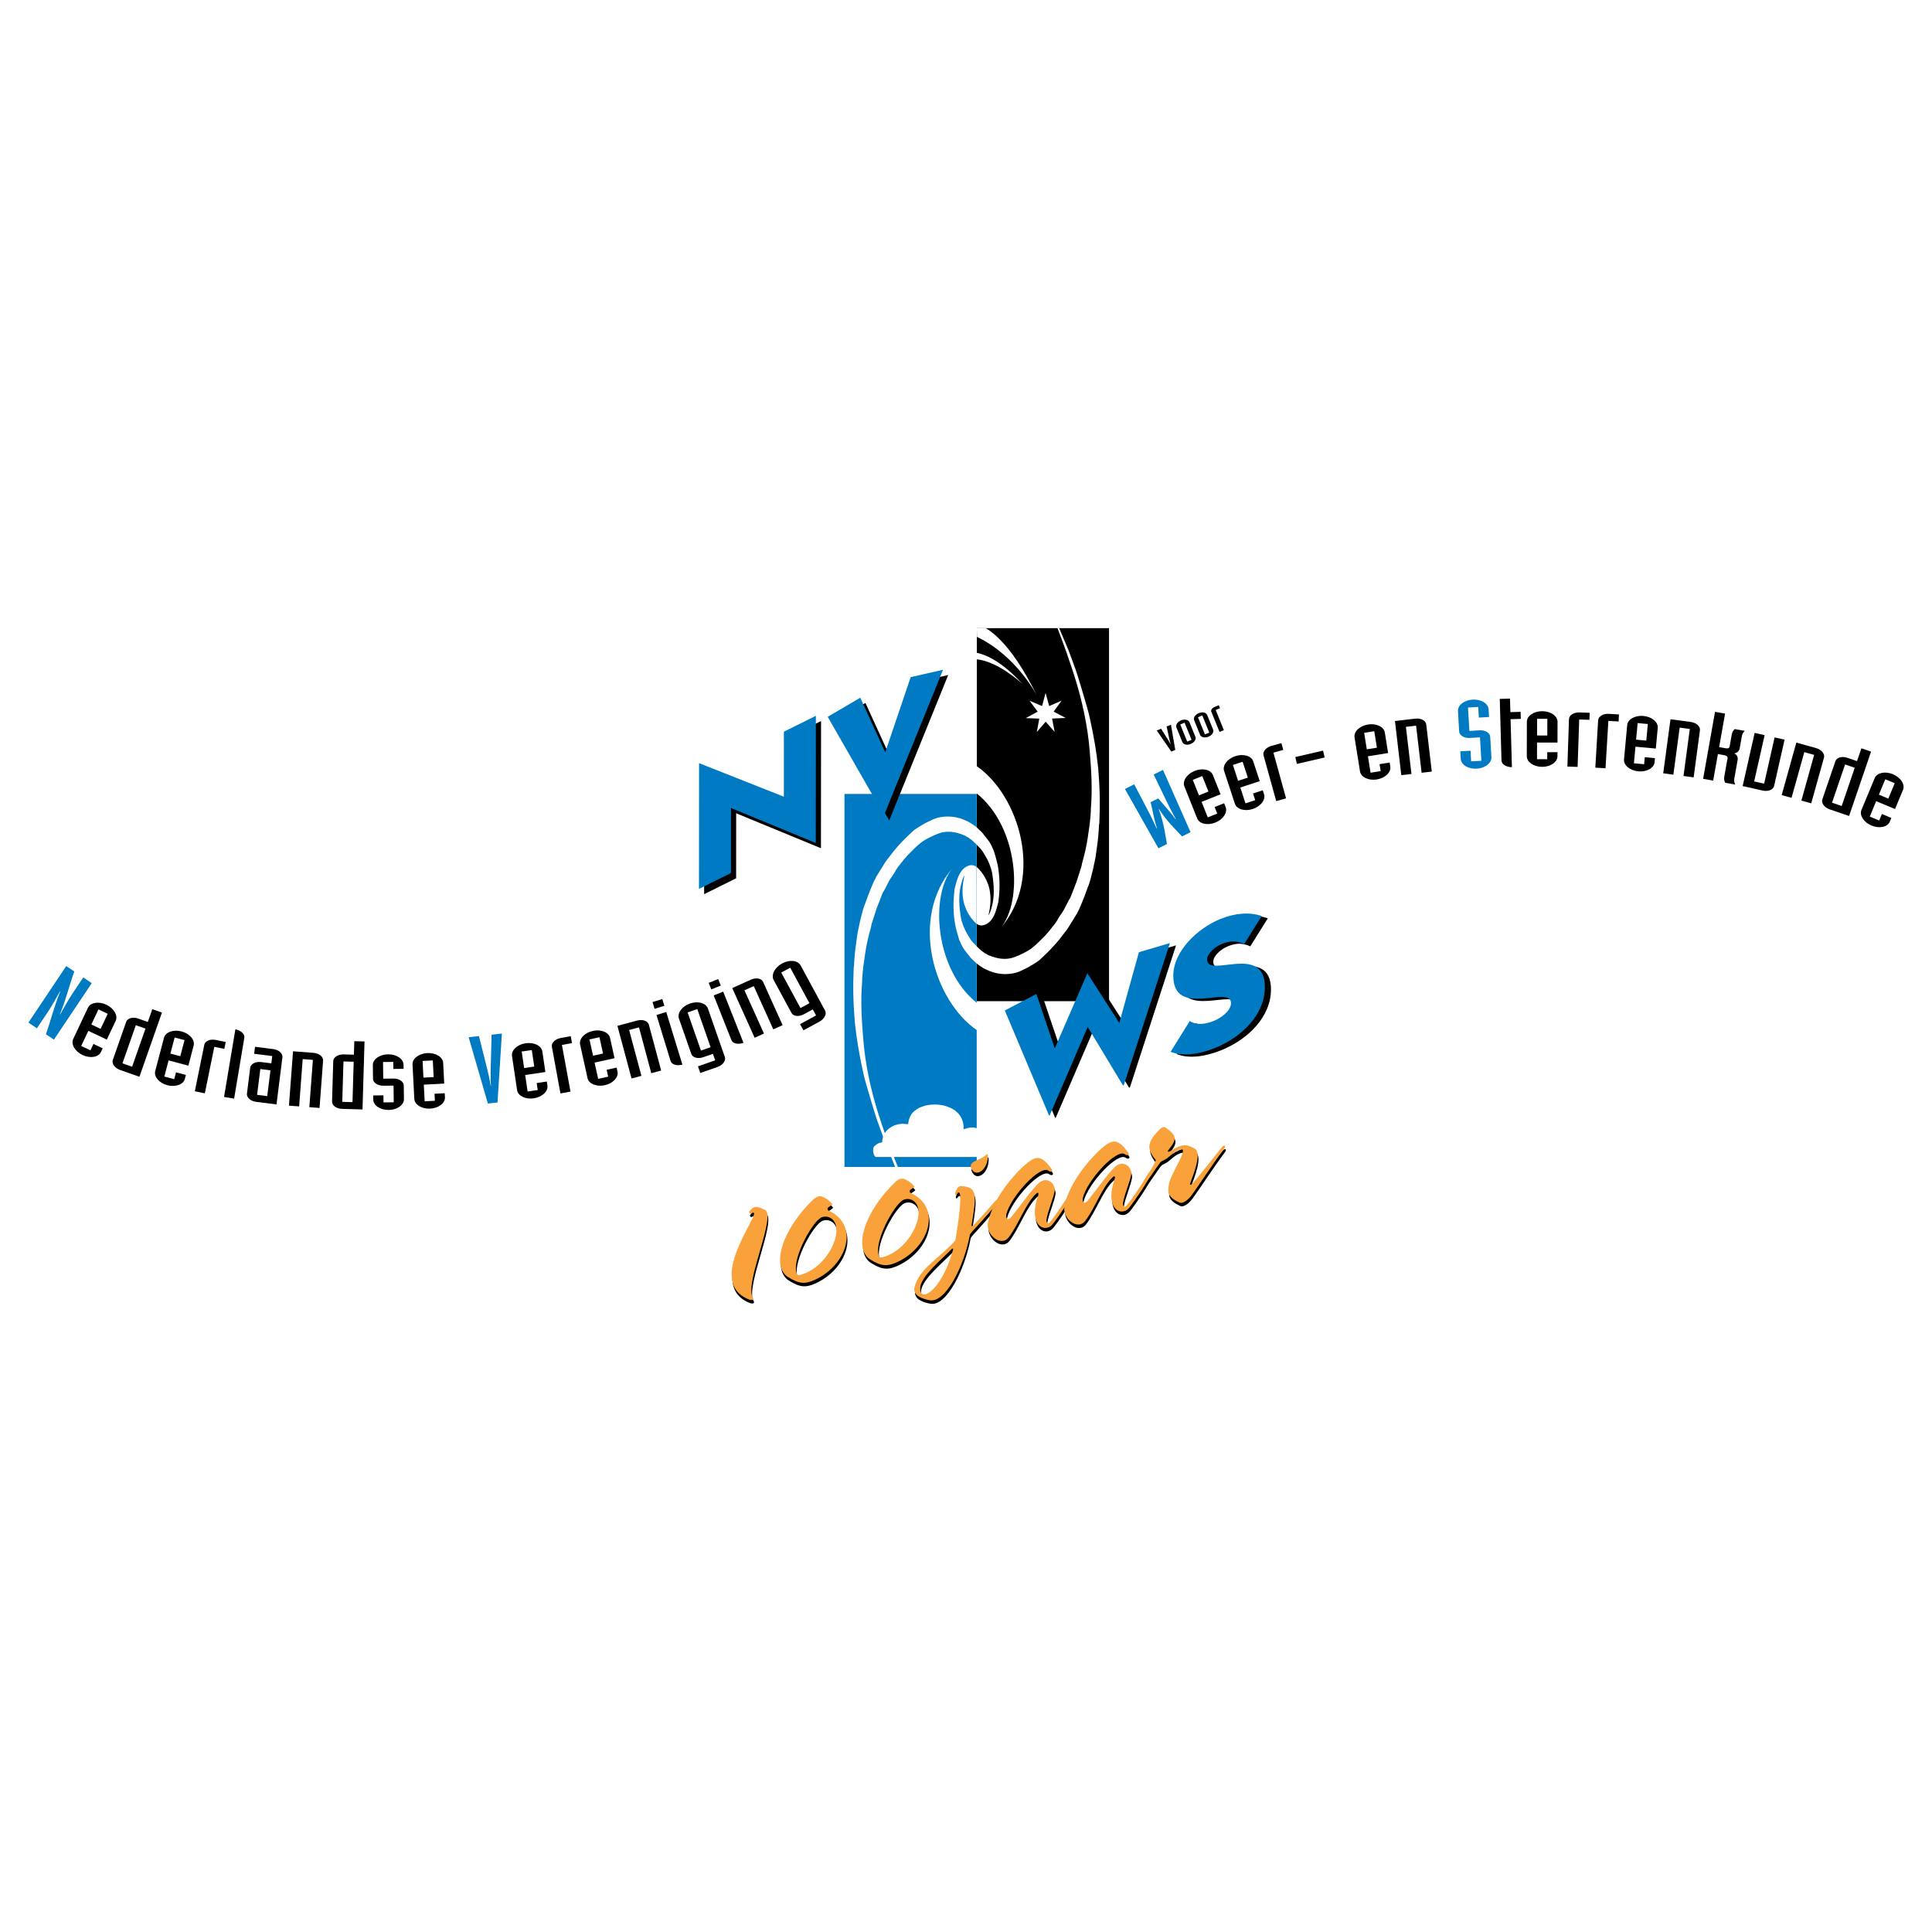 <?xml version="1.0" encoding="utf-8"?>
<!-- Generator: Adobe Illustrator 13.0.0, SVG Export Plug-In . SVG Version: 6.00 Build 14948)  -->
<!DOCTYPE svg PUBLIC "-//W3C//DTD SVG 1.0//EN" "http://www.w3.org/TR/2001/REC-SVG-20010904/DTD/svg10.dtd">
<svg version="1.0" id="Layer_1" xmlns="http://www.w3.org/2000/svg" xmlns:xlink="http://www.w3.org/1999/xlink" x="0px" y="0px"
	 width="192.756px" height="192.756px" viewBox="0 0 192.756 192.756" enable-background="new 0 0 192.756 192.756"
	 xml:space="preserve">
<g>
	<polygon fill-rule="evenodd" clip-rule="evenodd" fill="#FFFFFF" points="0,0 192.756,0 192.756,192.756 0,192.756 0,0 	"/>
	<path fill-rule="evenodd" clip-rule="evenodd" fill="#007AC2" d="M6.611,96.385l0.802,0.537c-0.496,1.385-0.843,2.844-1.432,4.27
		l0.023,0.016c0.271-0.506,0.875-1.555,1.208-2.053l1.095-1.635l0.848,0.568l-3.776,5.639l-0.802-0.537
		c0.495-1.383,0.843-2.844,1.432-4.268l-0.023-0.016c-0.271,0.504-0.875,1.553-1.208,2.051l-1.095,1.635l-0.848-0.566L6.611,96.385
		L6.611,96.385z"/>
	<path fill-rule="evenodd" clip-rule="evenodd" d="M8.775,100.541c0.248-0.525,1.074-0.66,1.834-0.301s1.18,1.084,0.933,1.607
		l-0.885,1.873l-1.844-0.871l-0.711,1.504l0.923,0.436l0.3-0.635l0.922,0.436l-0.174,0.369c-0.248,0.523-1.074,0.66-1.834,0.301
		s-1.181-1.084-0.933-1.607L8.775,100.541L8.775,100.541z M9.113,102.215l0.922,0.436l0.71-1.504l-0.922-0.436L9.113,102.215
		L9.113,102.215z"/>
	<path fill-rule="evenodd" clip-rule="evenodd" d="M13.91,107.428l-1.925-0.676c-0.533-0.188-0.858-0.633-0.729-1.002l1.334-3.803
		c0.129-0.367,0.662-0.512,1.196-0.326l0.962,0.34l0.447-1.275l0.963,0.338L13.91,107.428L13.91,107.428z M12.217,106.088
		l0.963,0.34l1.334-3.805l-0.963-0.338L12.217,106.088L12.217,106.088z"/>
	<path fill-rule="evenodd" clip-rule="evenodd" d="M16.363,103.535c0.147-0.561,0.935-0.844,1.748-0.631
		c0.813,0.215,1.358,0.85,1.21,1.41l-0.528,2.004l-1.973-0.52l-0.424,1.609l0.986,0.26l0.18-0.682l0.986,0.26l-0.104,0.396
		c-0.147,0.561-0.935,0.844-1.748,0.631c-0.813-0.215-1.358-0.85-1.211-1.41L16.363,103.535L16.363,103.535z M17,105.119l0.986,0.26
		l0.424-1.609l-0.986-0.26L17,105.119L17,105.119z"/>
	<path fill-rule="evenodd" clip-rule="evenodd" d="M20.383,104.238c0.078-0.381,0.586-0.598,1.14-0.484l1,0.203l-0.141,0.689
		l-1-0.203l-0.945,4.639l-1-0.205L20.383,104.238L20.383,104.238z"/>
	<path fill-rule="evenodd" clip-rule="evenodd" d="M23.484,102.693c0.27,0.055,0.502,0.172,0.672,0.324
		c0.17,0.154,0.249,0.35,0.217,0.539l-1.014,6.055l-1.006-0.168L23.484,102.693L23.484,102.693z"/>
	<path fill-rule="evenodd" clip-rule="evenodd" d="M27.587,110.188l-2.024-0.254c-0.561-0.07-0.973-0.439-0.925-0.826l0.323-2.574
		c0.048-0.387,0.539-0.643,1.1-0.572l1.012,0.127l0.091-0.727l-1.806-0.227l0.087-0.697l1.806,0.227
		c0.561,0.07,0.973,0.438,0.925,0.824L27.587,110.188L27.587,110.188z M25.65,109.234l1.012,0.127l0.322-2.574l-1.012-0.127
		L25.65,109.234L25.65,109.234z"/>
	<path fill-rule="evenodd" clip-rule="evenodd" d="M29.236,104.887l2.034,0.154c0.564,0.043,0.994,0.389,0.965,0.777l-0.354,4.723
		l-1.018-0.078l0.354-4.721l-1.017-0.076l-0.354,4.721l-1.017-0.076L29.236,104.887L29.236,104.887z"/>
	<path fill-rule="evenodd" clip-rule="evenodd" d="M36.167,110.693l-2.04-0.061c-0.565-0.016-1.011-0.344-0.999-0.732l0.12-4.029
		c0.011-0.389,0.476-0.689,1.041-0.674l1.02,0.031l0.04-1.35l1.02,0.029L36.167,110.693L36.167,110.693z M34.148,109.93l1.02,0.031
		l0.12-4.029l-1.02-0.031L34.148,109.93L34.148,109.93z"/>
	<path fill-rule="evenodd" clip-rule="evenodd" d="M39.236,105.945l-1.02,0.012l0.019,1.664l1.021-0.012
		c0.565-0.008,1.023,0.301,1.028,0.691l0.016,1.367c0.007,0.58-0.677,1.064-1.518,1.074s-1.536-0.457-1.542-1.037l-0.005-0.408
		l1.02-0.014l0.008,0.705l1.02-0.012l-0.02-1.664l-1.02,0.012c-0.565,0.006-1.023-0.303-1.028-0.691l-0.016-1.369
		c-0.007-0.58,0.677-1.064,1.518-1.074s1.536,0.457,1.542,1.037l0.005,0.41l-1.021,0.012L39.236,105.945L39.236,105.945z"/>
	<path fill-rule="evenodd" clip-rule="evenodd" d="M41.158,106.197c-0.03-0.578,0.634-1.088,1.474-1.131
		c0.839-0.043,1.552,0.396,1.583,0.975l0.107,2.07l-2.038,0.104l0.086,1.662l1.019-0.053l-0.036-0.701l1.019-0.053l0.021,0.408
		c0.03,0.578-0.634,1.088-1.474,1.131c-0.839,0.045-1.553-0.395-1.583-0.975L41.158,106.197L41.158,106.197z M42.248,107.514
		l1.019-0.053l-0.086-1.662l-1.019,0.053L42.248,107.514L42.248,107.514z"/>
	<path fill-rule="evenodd" clip-rule="evenodd" fill="#007AC2" d="M46.758,103.482l1.028-0.111l0.816,3.268
		c0.102,0.42,0.215,0.828,0.351,1.684l0.027-0.004c-0.053-0.865-0.03-1.287-0.022-1.719l0.088-3.367l1.028-0.113l-0.438,6.877
		l-0.959,0.105L46.758,103.482L46.758,103.482z"/>
	<path fill-rule="evenodd" clip-rule="evenodd" d="M51.083,105.354c-0.084-0.572,0.527-1.145,1.359-1.268s1.583,0.244,1.668,0.818
		l0.304,2.051l-2.018,0.299l0.244,1.646l1.009-0.15l-0.103-0.695l1.009-0.15l0.06,0.404c0.085,0.574-0.527,1.145-1.359,1.27
		c-0.832,0.123-1.583-0.246-1.668-0.82L51.083,105.354L51.083,105.354z M52.293,106.559l1.009-0.15l-0.244-1.645l-1.009,0.148
		L52.293,106.559L52.293,106.559z"/>
	<path fill-rule="evenodd" clip-rule="evenodd" d="M55.061,104.438c-0.07-0.383,0.32-0.773,0.876-0.875l1.003-0.186l0.127,0.693
		l-1.004,0.184l0.856,4.656l-1.003,0.184L55.061,104.438L55.061,104.438z"/>
	<path fill-rule="evenodd" clip-rule="evenodd" d="M57.878,104.213c-0.125-0.566,0.445-1.178,1.266-1.359
		c0.821-0.182,1.597,0.135,1.722,0.699l0.447,2.023l-1.992,0.439l0.359,1.625l0.996-0.221l-0.152-0.686l0.996-0.221l0.088,0.4
		c0.125,0.564-0.446,1.178-1.267,1.359c-0.821,0.182-1.597-0.135-1.722-0.701L57.878,104.213L57.878,104.213z M59.17,105.33
		l0.996-0.221l-0.359-1.623l-0.996,0.219L59.17,105.33L59.17,105.33z"/>
	<path fill-rule="evenodd" clip-rule="evenodd" d="M61.6,102.348l1.971-0.529c0.546-0.146,1.066,0.039,1.167,0.416l1.226,4.572
		l-0.985,0.264l-1.226-4.572l-0.985,0.264l1.226,4.574l-0.985,0.264L61.6,102.348L61.6,102.348z"/>
	<path fill-rule="evenodd" clip-rule="evenodd" d="M68.083,106.221c-0.267,0.07-0.526,0.07-0.747,0.01
		c-0.221-0.062-0.379-0.201-0.435-0.385l-1.404-4.58l0.975-0.299L68.083,106.221L68.083,106.221z M66.283,100.348l-0.975,0.301
		l-0.206-0.674l0.975-0.299L66.283,100.348L66.283,100.348z"/>
	<path fill-rule="evenodd" clip-rule="evenodd" d="M69.636,106.389l1.718-0.602l-0.226-0.645l-0.963,0.336
		c-0.534,0.186-1.066,0.039-1.195-0.328l-1.232-3.527c-0.191-0.547,0.303-1.223,1.096-1.5c0.794-0.277,1.601-0.055,1.792,0.492
		l1.69,4.836c0.128,0.369-0.198,0.814-0.731,1.002l-1.718,0.598L69.636,106.389L69.636,106.389z M69.933,104.814l0.963-0.336
		l-1.329-3.805l-0.963,0.336L69.933,104.814L69.933,104.814z"/>
	<path fill-rule="evenodd" clip-rule="evenodd" d="M74.179,104.043c-0.26,0.094-0.518,0.115-0.743,0.07
		c-0.225-0.043-0.394-0.17-0.464-0.348l-1.767-4.453l0.948-0.377L74.179,104.043L74.179,104.043z M71.914,98.334l-0.948,0.377
		l-0.259-0.654l0.948-0.375L71.914,98.334L71.914,98.334z"/>
	<path fill-rule="evenodd" clip-rule="evenodd" d="M73.055,98.58l1.86-0.838c0.515-0.232,1.059-0.135,1.219,0.221l1.947,4.316
		l-0.93,0.42l-1.948-4.316l-0.93,0.42l1.948,4.314l-0.93,0.42L73.055,98.58L73.055,98.58z"/>
	<path fill-rule="evenodd" clip-rule="evenodd" d="M79.821,102.178l1.6-0.867l-0.326-0.602l-0.897,0.486
		c-0.497,0.268-1.046,0.209-1.232-0.135l-1.778-3.285c-0.276-0.51,0.104-1.255,0.843-1.655c0.739-0.4,1.572-0.31,1.848,0.2
		l2.439,4.506c0.186,0.342-0.065,0.834-0.562,1.104l-1.6,0.865L79.821,102.178L79.821,102.178z M79.863,100.576l0.897-0.486
		l-1.918-3.543l-0.897,0.485L79.863,100.576L79.863,100.576z"/>
	<path fill-rule="evenodd" clip-rule="evenodd" fill="#007AC2" d="M112.236,78.717l0.924-0.464c0.56,1.081,1.146,2.159,1.693,3.246
		c0.196,0.391,0.368,0.794,0.564,1.185l0.024-0.012c-0.344-1.083-0.446-1.872-0.645-2.634l0.764-0.384
		c0.493,0.614,1.064,1.168,1.729,2.09l0.024-0.012c-0.196-0.391-0.417-0.769-0.613-1.16c-0.547-1.087-1.061-2.202-1.595-3.296
		l0.924-0.464l2.753,6.214l-0.851,0.427c-0.715-0.779-1.513-1.506-2.301-2.738l-0.025,0.012c0.519,1.368,0.626,2.442,0.824,3.481
		l-0.851,0.427L112.236,78.717L112.236,78.717z"/>
	<path fill-rule="evenodd" clip-rule="evenodd" d="M118.166,78.459c-0.216-0.539,0.248-1.236,1.029-1.548
		c0.78-0.312,1.597-0.127,1.812,0.412l0.769,1.925l-1.894,0.757l0.617,1.545l0.947-0.379l-0.261-0.653l0.946-0.378l0.152,0.379
		c0.215,0.539-0.249,1.236-1.029,1.548c-0.781,0.312-1.598,0.126-1.812-0.412L118.166,78.459L118.166,78.459z M119.621,79.352
		l0.946-0.379l-0.617-1.545l-0.947,0.378L119.621,79.352L119.621,79.352z"/>
	<path fill-rule="evenodd" clip-rule="evenodd" d="M122.13,76.918c-0.181-0.551,0.326-1.217,1.125-1.479s1.602-0.025,1.782,0.526
		l0.646,1.969l-1.938,0.636l0.519,1.581l0.97-0.318l-0.22-0.668l0.97-0.318l0.127,0.388c0.181,0.551-0.326,1.218-1.125,1.479
		c-0.799,0.262-1.602,0.025-1.782-0.526L122.13,76.918L122.13,76.918z M123.525,77.901l0.97-0.318l-0.519-1.581l-0.97,0.317
		L123.525,77.901L123.525,77.901z"/>
	<path fill-rule="evenodd" clip-rule="evenodd" d="M126.065,75.364c-0.104-0.376,0.251-0.8,0.796-0.95l0.983-0.272l0.187,0.678
		l-0.982,0.272l1.262,4.562l-0.983,0.272L126.065,75.364L126.065,75.364z"/>
	<polygon fill-rule="evenodd" clip-rule="evenodd" points="129.234,75.528 132.001,74.889 132.16,75.574 129.393,76.214 
		129.234,75.528 	"/>
	<path fill-rule="evenodd" clip-rule="evenodd" d="M135.143,73.568c-0.092-0.573,0.514-1.151,1.344-1.284
		c0.83-0.133,1.586,0.227,1.678,0.8l0.328,2.046l-2.014,0.323l0.263,1.643l1.008-0.161l-0.111-0.695l1.007-0.161l0.064,0.403
		c0.092,0.573-0.513,1.151-1.344,1.284c-0.83,0.133-1.586-0.228-1.678-0.8L135.143,73.568L135.143,73.568z M136.366,74.759
		l1.008-0.161l-0.264-1.643l-1.007,0.162L136.366,74.759L136.366,74.759z"/>
	<path fill-rule="evenodd" clip-rule="evenodd" d="M139.175,71.937l2.026-0.239c0.561-0.066,1.05,0.192,1.095,0.58l0.553,4.703
		l-1.014,0.119l-0.552-4.702l-1.014,0.119l0.553,4.702l-1.014,0.12L139.175,71.937L139.175,71.937z"/>
	<path fill-rule="evenodd" clip-rule="evenodd" fill="#007AC2" d="M145.696,74.957l1.019-0.059l0.062,1.062l1.019-0.059
		l-0.136-2.335l-1.019,0.06c-0.564,0.033-1.037-0.254-1.06-0.643l-0.119-2.04c-0.034-0.58,0.626-1.094,1.466-1.143
		c0.84-0.048,1.556,0.386,1.59,0.965l0.044,0.769l-1.018,0.059l-0.062-1.062l-1.019,0.059l0.137,2.334l1.018-0.06
		c0.564-0.033,1.037,0.254,1.06,0.643l0.12,2.041c0.033,0.579-0.627,1.093-1.467,1.142c-0.839,0.049-1.556-0.385-1.589-0.964
		L145.696,74.957L145.696,74.957z"/>
	<path fill-rule="evenodd" clip-rule="evenodd" d="M151.73,71.724l-1.02,0.029l0.134,4.789c-0.276-0.002-0.526-0.071-0.723-0.189
		s-0.312-0.295-0.317-0.486l-0.171-6.138l1.021-0.028l0.037,1.349l1.02-0.028L151.73,71.724L151.73,71.724z"/>
	<path fill-rule="evenodd" clip-rule="evenodd" d="M152.336,72.007c0.002-0.58,0.691-1.054,1.532-1.052s1.529,0.479,1.528,1.059
		l-0.005,2.072l-2.04-0.004l-0.004,1.664l1.021,0.002l0.001-0.704l1.021,0.002l-0.001,0.409c-0.001,0.58-0.691,1.054-1.532,1.052
		s-1.529-0.479-1.528-1.059L152.336,72.007L152.336,72.007z M153.354,73.378l1.02,0.002l0.004-1.664l-1.02-0.002L153.354,73.378
		L153.354,73.378z"/>
	<path fill-rule="evenodd" clip-rule="evenodd" d="M156.537,71.749c0.013-0.39,0.478-0.688,1.043-0.669l1.02,0.034l-0.023,0.703
		l-1.02-0.034l-0.16,4.732l-1.019-0.034L156.537,71.749L156.537,71.749z"/>
	<path fill-rule="evenodd" clip-rule="evenodd" d="M159.447,71.862c0.023-0.389,0.496-0.675,1.061-0.641l1.018,0.061l-0.041,0.702
		l-1.019-0.061l-0.282,4.726l-1.019-0.061L159.447,71.862L159.447,71.862z"/>
	<path fill-rule="evenodd" clip-rule="evenodd" d="M162.346,72.339c0.054-0.577,0.784-0.986,1.621-0.909
		c0.837,0.078,1.479,0.615,1.426,1.192l-0.191,2.063l-2.031-0.188l-0.154,1.656l1.017,0.094l0.064-0.7l1.016,0.094l-0.038,0.407
		c-0.053,0.577-0.783,0.987-1.62,0.909c-0.838-0.078-1.479-0.615-1.427-1.192L162.346,72.339L162.346,72.339z M163.234,73.796
		l1.017,0.095l0.153-1.656l-1.016-0.094L163.234,73.796L163.234,73.796z"/>
	<path fill-rule="evenodd" clip-rule="evenodd" d="M166.664,71.761l2.022,0.271c0.56,0.075,0.97,0.446,0.917,0.833l-0.628,4.692
		l-1.012-0.135l0.629-4.692l-1.011-0.135l-0.629,4.692l-1.012-0.136L166.664,71.761L166.664,71.761z"/>
	<path fill-rule="evenodd" clip-rule="evenodd" d="M171.108,71.019l1.004,0.178l-0.594,3.342l0.625,0.111
		c0.203,0.037,0.387,0.03,0.421-0.166l0.217-1.217c0.05-0.281,0.185-0.412,0.289-0.528l1.005,0.179
		c-0.104,0.116-0.238,0.238-0.29,0.528l-0.216,1.217c-0.057,0.318-0.308,0.467-0.538,0.503c0.206,0.104,0.39,0.33,0.333,0.648
		l-0.331,1.863c-0.052,0.29,0.032,0.45,0.091,0.596l-1.005-0.179c-0.058-0.146-0.14-0.315-0.09-0.596l0.331-1.863
		c0.019-0.103-0.043-0.23-0.341-0.292l-0.624-0.111l-0.471,2.649l-1.004-0.178L171.108,71.019L171.108,71.019z"/>
	<path fill-rule="evenodd" clip-rule="evenodd" d="M175.062,73.121l0.995,0.224l-1.043,4.618l0.995,0.225l1.043-4.618l0.995,0.225
		l-1.043,4.617c-0.086,0.38-0.599,0.586-1.15,0.462l-1.99-0.449L175.062,73.121L175.062,73.121z"/>
	<path fill-rule="evenodd" clip-rule="evenodd" d="M179.221,74.088l1.966,0.549c0.544,0.152,0.897,0.577,0.793,0.952l-1.274,4.56
		l-0.982-0.275l1.274-4.56l-0.982-0.274l-1.274,4.56l-0.983-0.274L179.221,74.088L179.221,74.088z"/>
	<path fill-rule="evenodd" clip-rule="evenodd" d="M184.484,81.41l-1.931-0.659c-0.535-0.183-0.864-0.626-0.738-0.995l1.302-3.814
		c0.126-0.369,0.658-0.519,1.193-0.336l0.965,0.33l0.437-1.277l0.965,0.329L184.484,81.41L184.484,81.41z M182.781,80.085
		l0.965,0.329l1.302-3.813l-0.965-0.33L182.781,80.085L182.781,80.085z"/>
	<path fill-rule="evenodd" clip-rule="evenodd" d="M187.04,77.629c0.223-0.535,1.041-0.709,1.817-0.386
		c0.776,0.323,1.23,1.027,1.008,1.562l-0.796,1.913l-1.884-0.784l-0.639,1.536l0.941,0.392l0.271-0.649l0.941,0.392l-0.157,0.377
		c-0.222,0.536-1.041,0.709-1.817,0.386s-1.23-1.027-1.008-1.562L187.04,77.629L187.04,77.629z M187.456,79.285l0.941,0.392
		l0.639-1.536l-0.941-0.392L187.456,79.285L187.456,79.285z"/>
	<polygon fill-rule="evenodd" clip-rule="evenodd" points="110.648,62.672 110.648,99.887 97.457,99.887 97.457,62.672 
		110.648,62.672 	"/>
	<polygon fill-rule="evenodd" clip-rule="evenodd" fill="#007AC2" points="97.446,79.213 97.446,116.428 84.254,116.428 
		84.254,79.213 97.446,79.213 	"/>
	<path fill-rule="evenodd" clip-rule="evenodd" fill="#FFFFFF" d="M95.08,86.561c-4.397,5.037-1.919,13.273,2.398,16.23v-2.719
		C93.24,96.715,92.761,89.28,95.08,86.561L95.08,86.561z"/>
	<path fill-rule="evenodd" clip-rule="evenodd" fill="#FFFFFF" d="M99.798,92.633c4.397-5.037,1.919-13.272-2.398-16.23v2.718
		C101.637,82.479,102.117,89.915,99.798,92.633L99.798,92.633z"/>
	<path fill-rule="evenodd" clip-rule="evenodd" fill="#FFFFFF" d="M85.293,102.061l-0.062-0.842c-0.114-1.453-0.13-2.848-0.07-4.285
		c0.007-0.238,0.002-0.39,0.044-0.59c0.037-0.762,0.097-1.504,0.215-2.265c0.06-0.427,0.155-1.204,0.193-1.229
		c0.007-0.144,0.04-0.219,0.069-0.334c0.097-0.562,0.234-1.038,0.373-1.585c0,0,0.189-0.674,0.285-0.836
		c0.221-0.658,0.409-1.126,0.659-1.716c0.122-0.309,0.238-0.557,0.395-0.838c0.026-0.053,0.012-0.094,0.061-0.109
		c0.178-0.274,0.289-0.509,0.467-0.764c0.178-0.273,0.307-0.521,0.478-0.753l0.389-0.512c0.251-0.332,0.451-0.588,0.728-0.902
		c0.164-0.201,0.97-1.039,0.999-1.042c0.159-0.159,0.636-0.606,0.636-0.606c0.342-0.259,0.771-0.507,1.151-0.724
		c0.017-0.009,0.764-0.376,0.812-0.393c0.944-0.391,2.115-0.344,3.021,0.037c0.171,0.064,0.546,0.251,0.579,0.27l0.11,0.07
		c0.239,0.141,0.384,0.249,0.581,0.404c-0.006,0.032,0.004,0.04,0.046,0.036c0.126,0.143,0.291,0.258,0.451,0.426
		c0.103,0.114,0.17,0.167,0.242,0.294c0.27,0.323,0.559,0.662,0.763,1.072l0.248,0.549c0,0,0.304,0.984,0.392,1.456
		c0.187,1.058,0.221,2.028,0.121,3.064l-0.058,0.558c-0.126,0.483-0.217,0.892-0.419,1.333c-0.103,0.204-0.198,0.369-0.346,0.546
		c-0.202,0.226-0.809,0.743-1.395,0.324c-0.012-0.009-0.028-5.697-0.028-5.697c0.751,0.66,1.155,1.585,1.289,2.198
		c0.19,0.883,0.12,1.772-0.1,2.665c0.15-0.24,0.212-0.439,0.29-0.684c0.354-1.171,0.271-2.321,0.093-3.492
		c-0.057-0.353-0.142-0.582-0.252-0.876c-0.096-0.237-0.163-0.405-0.263-0.591c-0.163-0.29-0.299-0.523-0.479-0.801l-0.199-0.248
		l-0.101-0.103c-0.075-0.033-0.03-0.088-0.09-0.082c-0.175-0.219-0.366-0.384-0.568-0.57c-0.039-0.078-0.083-0.021-0.089-0.082
		c-0.042-0.018-0.053-0.004-0.058-0.047c-0.107-0.071-0.182-0.104-0.263-0.199l-0.095-0.041c-0.11-0.051-0.174-0.085-0.251-0.149
		c-0.148-0.047-0.184-0.084-0.287-0.115c-0.69-0.25-1.318-0.354-1.985-0.211c-0.452,0.096-1.16,0.427-1.697,0.731
		c-0.202,0.114-0.405,0.255-0.583,0.417c-0.197,0.163-0.368,0.314-0.533,0.483c-0.225,0.216-0.4,0.398-0.605,0.604
		c-0.058,0.046-0.129,0.137-0.156,0.18c-0.196,0.194-0.312,0.349-0.466,0.558c-0.032-0.006-0.091,0.122-0.091,0.122
		c-0.212,0.227-0.356,0.435-0.515,0.688c-0.012,0.073-0.218,0.359-0.306,0.511c-0.143,0.198-0.269,0.376-0.374,0.571l-0.505,0.983
		c-0.06,0.025-0.206,0.379-0.271,0.57c-0.137,0.351-0.252,0.64-0.382,0.99c-0.039,0.016-0.375,1.154-0.51,1.548
		c-0.038,0.035-0.13,0.525-0.13,0.525c-0.257,0.927-0.445,1.704-0.578,2.628c-0.129,0.864-0.244,1.656-0.293,2.51l-0.002,0.268
		c-0.166,1.941-0.053,3.797,0.107,5.715c0.207,2.582,0.751,5.07,1.528,7.543c0.183,0.586,0.35,1.041,0.538,1.609l0.261,0.771
		c0.298,0.832,0.816,2.045,1.131,2.852l-0.265,0.018c-0.371-0.863-1.024-2.516-1.069-2.654c-0.18-0.484-0.309-0.84-0.475-1.285
		c-0.071-0.188-0.107-0.357-0.197-0.533c-0.223-0.604-0.966-3.123-1.168-3.83c-0.142-0.488-0.243-0.908-0.344-1.389
		C85.722,105.143,85.462,103.662,85.293,102.061L85.293,102.061z"/>
	<path fill-rule="evenodd" clip-rule="evenodd" fill="#FFFFFF" d="M109.562,76.588l0.062,0.84c0.113,1.455,0.13,2.848,0.07,4.287
		c-0.008,0.237-0.002,0.39-0.044,0.59c-0.037,0.762-0.097,1.504-0.215,2.265c-0.061,0.427-0.155,1.204-0.193,1.229
		c-0.007,0.144-0.04,0.219-0.069,0.334c-0.098,0.562-0.234,1.038-0.373,1.584c0,0-0.189,0.674-0.285,0.837
		c-0.222,0.658-0.409,1.127-0.659,1.716c-0.122,0.309-0.238,0.557-0.396,0.838c-0.025,0.053-0.012,0.095-0.061,0.109
		c-0.179,0.273-0.289,0.509-0.467,0.764c-0.179,0.273-0.307,0.521-0.478,0.753l-0.389,0.512c-0.252,0.331-0.451,0.588-0.729,0.903
		c-0.164,0.2-0.971,1.039-0.999,1.042c-0.158,0.159-0.636,0.606-0.636,0.606c-0.342,0.259-0.771,0.506-1.15,0.724
		c-0.017,0.009-0.764,0.376-0.812,0.393c-0.943,0.391-2.115,0.344-3.021-0.038c-0.171-0.064-0.546-0.252-0.579-0.27l-0.11-0.07
		c-0.238-0.141-0.383-0.249-0.581-0.404c0.007-0.032-0.004-0.04-0.046-0.036c-0.126-0.143-0.291-0.258-0.451-0.426
		c-0.103-0.114-0.17-0.167-0.242-0.294c-0.269-0.322-0.559-0.662-0.762-1.072l-0.249-0.549c0,0-0.304-0.984-0.391-1.456
		c-0.187-1.058-0.221-2.028-0.121-3.063l0.057-0.558c0.126-0.484,0.217-0.893,0.42-1.333c0.101-0.204,0.197-0.369,0.345-0.546
		c0.202-0.226,0.809-0.743,1.395-0.323c0.012,0.008,0.028,5.696,0.028,5.696c-0.751-0.66-1.155-1.585-1.288-2.199
		c-0.191-0.882-0.121-1.772,0.099-2.665c-0.151,0.24-0.212,0.44-0.291,0.685c-0.354,1.171-0.271,2.321-0.093,3.492
		c0.057,0.353,0.142,0.581,0.252,0.876c0.096,0.237,0.163,0.405,0.262,0.591c0.163,0.29,0.298,0.523,0.479,0.801l0.199,0.248
		l0.101,0.103c0.075,0.033,0.03,0.088,0.089,0.082c0.175,0.219,0.366,0.385,0.568,0.57c0.039,0.078,0.084,0.021,0.09,0.082
		c0.042,0.017,0.053,0.004,0.058,0.047c0.107,0.071,0.183,0.104,0.264,0.199l0.095,0.041c0.11,0.051,0.173,0.086,0.252,0.15
		c0.147,0.047,0.183,0.084,0.286,0.115c0.689,0.25,1.318,0.354,1.984,0.211c0.452-0.096,1.16-0.427,1.697-0.731
		c0.201-0.114,0.405-0.256,0.583-0.417c0.196-0.163,0.368-0.314,0.533-0.483c0.225-0.216,0.4-0.399,0.604-0.603
		c0.058-0.046,0.13-0.137,0.156-0.181c0.196-0.194,0.312-0.349,0.466-0.558c0.032,0.006,0.091-0.122,0.091-0.122
		c0.212-0.227,0.356-0.435,0.516-0.688c0.012-0.073,0.218-0.359,0.306-0.511c0.143-0.199,0.269-0.376,0.373-0.57l0.505-0.983
		c0.06-0.025,0.206-0.379,0.271-0.57c0.137-0.351,0.252-0.64,0.382-0.99c0.039-0.016,0.375-1.155,0.511-1.548
		c0.037-0.035,0.13-0.525,0.13-0.525c0.257-0.927,0.444-1.704,0.577-2.628c0.13-0.864,0.244-1.656,0.293-2.51l0.002-0.268
		c0.166-1.942,0.053-3.796-0.107-5.715c-0.207-2.582-0.751-5.07-1.528-7.542c-0.183-0.587-0.35-1.042-0.538-1.609l-0.261-0.772
		c-0.298-0.832-0.581-1.602-0.896-2.411l0.17,0.006l0.929,2.19c0.18,0.484,0.309,0.84,0.476,1.285
		c0.07,0.187,0.107,0.358,0.196,0.533c0.223,0.604,0.966,3.123,1.168,3.831c0.142,0.488,0.244,0.908,0.344,1.389
		C109.133,73.505,109.393,74.986,109.562,76.588L109.562,76.588z"/>
	<polygon fill-rule="evenodd" clip-rule="evenodd" points="105.847,104.818 109.098,97.324 112.283,102.281 114.239,95.227 
		117.336,94.316 112.729,108.496 112.654,108.527 109.131,102.686 105.335,111.512 105.279,111.535 100.859,101.037 104.012,99.398 
		105.847,104.818 	"/>
	<path fill-rule="evenodd" clip-rule="evenodd" d="M124.744,94.414c-0.731-0.301-1.295-0.388-2.289,0.018
		c-0.562,0.229-1.407,0.892-1.408,1.526c-0.001,1.922,5.761-1.681,5.758,2.762c-0.002,2.715-2.255,4.955-4.938,6.051
		c-1.596,0.65-3.246,0.883-4.465,0.393l1.915-3.072c0.601,0.408,1.463,0.373,2.42-0.018c0.657-0.268,1.689-0.988,1.69-1.764
		c0.001-1.887-5.761,1.592-5.758-2.744c0.002-2.397,2.367-4.702,4.694-5.651c1.482-0.604,2.983-0.706,4.127-0.292L124.744,94.414
		L124.744,94.414z"/>
	<polygon fill-rule="evenodd" clip-rule="evenodd" fill="#007AC2" points="105.236,104.592 108.487,97.098 111.673,102.055 
		113.629,95 116.726,94.089 112.119,108.27 112.044,108.301 108.521,102.459 104.726,111.285 104.669,111.309 100.249,100.811 
		103.402,99.172 105.236,104.592 	"/>
	<path fill-rule="evenodd" clip-rule="evenodd" fill="#007AC2" d="M124.134,94.187c-0.731-0.301-1.294-0.388-2.289,0.018
		c-0.562,0.23-1.407,0.892-1.407,1.526c-0.002,1.922,5.76-1.68,5.757,2.762c-0.002,2.715-2.255,4.955-4.938,6.049
		c-1.595,0.652-3.246,0.885-4.465,0.395l1.915-3.072c0.601,0.408,1.464,0.373,2.421-0.018c0.656-0.268,1.689-0.988,1.689-1.764
		c0.002-1.887-5.761,1.592-5.758-2.744c0.002-2.398,2.367-4.702,4.694-5.651c1.482-0.605,2.983-0.706,4.128-0.292L124.134,94.187
		L124.134,94.187z"/>
	<polygon fill-rule="evenodd" clip-rule="evenodd" points="81.869,84.613 73.448,81.141 73.444,87.627 70.253,89.211 70.262,76.695 
		70.3,76.68 78.721,80.012 78.726,73.525 81.916,71.941 81.907,84.598 81.869,84.613 	"/>
	<polygon fill-rule="evenodd" clip-rule="evenodd" points="88.818,75.541 88.855,75.525 91.375,68.083 94.602,67.348 88.738,81.811 
		88.701,81.827 83.099,72.041 86.345,70.135 88.818,75.541 	"/>
	<polygon fill-rule="evenodd" clip-rule="evenodd" fill="#007AC2" points="81.353,84.088 72.932,80.616 72.927,87.103 
		69.737,88.686 69.746,76.17 69.784,76.155 78.205,79.487 78.209,73 81.4,71.417 81.391,84.073 81.353,84.088 	"/>
	<polygon fill-rule="evenodd" clip-rule="evenodd" fill="#007AC2" points="88.302,75.016 88.339,75 90.859,67.558 94.086,66.823 
		88.222,81.286 88.185,81.301 82.583,71.516 85.829,69.61 88.302,75.016 	"/>
	<path fill-rule="evenodd" clip-rule="evenodd" d="M115.409,72.88l0.434-0.176l0.527,0.844c0.141,0.229,0.292,0.45,0.411,0.693
		l0.012-0.005c-0.084-0.257-0.13-0.521-0.188-0.783l-0.212-0.972l0.433-0.176l0.431,2.514l-0.398,0.162L115.409,72.88L115.409,72.88
		z"/>
	<path fill-rule="evenodd" clip-rule="evenodd" d="M117.372,72.581c-0.101-0.246,0.11-0.567,0.467-0.712
		c0.357-0.145,0.731-0.062,0.832,0.184l0.595,1.46c0.1,0.246-0.11,0.567-0.468,0.712c-0.356,0.146-0.731,0.062-0.832-0.184
		L117.372,72.581L117.372,72.581z M118.45,73.99l0.433-0.176l-0.696-1.71l-0.433,0.176L118.45,73.99L118.45,73.99z"/>
	<path fill-rule="evenodd" clip-rule="evenodd" d="M119.139,71.859c-0.101-0.246,0.11-0.567,0.467-0.712
		c0.357-0.145,0.732-0.062,0.832,0.184l0.595,1.46c0.101,0.246-0.11,0.567-0.468,0.712c-0.356,0.146-0.731,0.062-0.831-0.184
		L119.139,71.859L119.139,71.859z M120.217,73.269l0.434-0.176l-0.696-1.71l-0.434,0.176L120.217,73.269L120.217,73.269z"/>
	<path fill-rule="evenodd" clip-rule="evenodd" d="M120.854,71.012c-0.066-0.166,0.072-0.377,0.312-0.475l0.434-0.176l0.121,0.299
		l-0.433,0.176l0.817,2.009l-0.433,0.176L120.854,71.012L120.854,71.012z"/>
	<path fill-rule="evenodd" clip-rule="evenodd" fill="#FFFFFF" d="M97.474,63.543l-0.018-0.871l0.891-0.002
		c2.655,1.572,4.737,6.036,5.164,6.827C103.512,69.497,101.492,65.465,97.474,63.543L97.474,63.543z"/>
	<polygon fill-rule="evenodd" clip-rule="evenodd" fill="#FFFFFF" points="104.317,69.136 104.678,70.444 105.921,69.9 
		105.123,70.997 106.323,71.63 104.968,71.69 105.222,73.023 104.329,72.001 103.445,73.03 103.688,71.696 102.332,71.646 
		103.527,71.004 102.721,69.914 103.968,70.447 104.317,69.136 	"/>
	<path fill-rule="evenodd" clip-rule="evenodd" fill="#FFFFFF" d="M97.404,65.78v-0.664c2.278,0.475,4.222,2.738,4.629,3.145
		C102.033,68.26,99.593,65.947,97.404,65.78L97.404,65.78z"/>
	<path fill-rule="evenodd" clip-rule="evenodd" fill="#FFFFFF" d="M87.112,114.912c0.004-0.219-0.035-0.48,0.226-0.635
		c0.168-0.174,0.362-0.252,0.643-0.303l0.042-0.014c-0.013-0.199,0.019-0.344,0.091-0.559c0.072-0.219,0.171-0.406,0.355-0.607
		c0.117-0.104,0.209-0.195,0.344-0.285c0.405-0.273,0.914-0.43,1.462-0.377c0,0,0.299,0.039,0.333,0.018
		c0.05-0.502,0.211-0.984,0.681-1.354c0.102-0.076,0.211-0.146,0.337-0.23l0.169-0.078c0.246-0.1,0.5-0.191,0.798-0.236
		c0.664-0.098,1.313-0.072,1.959,0.166c0.258,0.1,0.43,0.166,0.655,0.334h0.025c0.209,0.17,0.4,0.338,0.549,0.557
		c0.282,0.428,0.386,0.879,0.352,1.359c0.535-0.158,0.771-0.252,1.33-0.109v2.873l-0.053,0.002L87.37,115.43
		c-0.103-0.061-0.121-0.102-0.184-0.23L87.112,114.912L87.112,114.912z"/>
	<path fill-rule="evenodd" clip-rule="evenodd" d="M74.829,121.242c0.39-0.533,0.625-0.658,1.566-0.188
		c1.186,0.568-2.106,7.416-1.199,8.771c0.113,0.182-0.05,0.291-0.352,0.188c-4.877-1.848,2.089-9.672,0.103-8.574
		C74.947,121.439,74.77,121.311,74.829,121.242L74.829,121.242z"/>
	<path fill-rule="evenodd" clip-rule="evenodd" d="M82.816,121.17c3.035,1.441,1.786,5.369-1.405,6.855
		c-0.936,0.424-1.54,0.479-2.728-0.273c-1.63-1.07-0.663-4.656,2.588-7.781c0.205-0.174,0.493-0.311,0.766-0.258
		c0.363,0.129,0.646,0.311,0.932,0.604c0.127,0.16,0.225,0.176,0.043,0.289c-0.124,0.121-0.423,0.203-0.363,0.396
		C82.668,121.09,82.643,121.059,82.816,121.17L82.816,121.17z M80.033,127.518c2.899-0.846,4.598-5.111,2.688-5.748
		c-0.198-0.051-0.423-0.059-0.648,0.027c-0.852,0.295-2.938,3.973-2.538,5.492C79.605,127.609,79.773,127.611,80.033,127.518
		L80.033,127.518z"/>
	<path fill-rule="evenodd" clip-rule="evenodd" d="M91.013,119.412c3.035,1.439,1.786,5.367-1.405,6.854
		c-0.936,0.426-1.54,0.48-2.729-0.273c-1.629-1.068-0.663-4.656,2.588-7.779c0.206-0.176,0.494-0.312,0.766-0.258
		c0.364,0.127,0.646,0.309,0.933,0.602c0.127,0.16,0.224,0.176,0.043,0.289c-0.124,0.121-0.423,0.203-0.364,0.396
		C90.865,119.332,90.84,119.299,91.013,119.412L91.013,119.412z M88.229,125.76c2.899-0.846,4.598-5.113,2.688-5.75
		c-0.198-0.051-0.423-0.057-0.647,0.027c-0.852,0.295-2.938,3.973-2.538,5.492C87.801,125.852,87.97,125.852,88.229,125.76
		L88.229,125.76z"/>
	<path fill-rule="evenodd" clip-rule="evenodd" d="M96.971,116.508c0.199-0.379,1.007-0.439,1.576-1.01
		c0.082-0.055,0.098,0.109,0.087,0.316c-0.067,1.34-1.253,2.08-1.679,1.053C96.914,116.764,96.927,116.648,96.971,116.508
		L96.971,116.508z M91.316,128.793c0.479-1.857,2.236-2.721,3.954-4.545c0.078-0.072,0.138-0.143,0.163-0.371
		c0.431-2.52,0.722-5.252,0.104-4.393c-0.116,0.156-0.21,0.064-0.159-0.133c0.131-0.346,0.302-0.682,0.603-0.67
		c1.559,0.131,1.577,0.65,1.039,3.883c-0.041,0.158,0.038,0.18,0.282-0.078c0.579-0.609,1.319-1.422,1.989-2.219
		c0.338-0.428,0.471-0.156,0.221,0.158c-0.426,0.539-1.698,2.008-2.443,2.801c-0.13,0.178-0.243,0.258-0.245,0.426
		c-0.591,3.078-2.386,6.637-3.942,6.43C92.185,129.969,91.124,129.637,91.316,128.793l3.857-3.777
		c0.009-0.133-0.066-0.135-0.186,0.002c-1.028,1.043-2.932,2.607-3.085,3.725c-0.195,1.703,2.081,0.561,3.271-3.727L91.316,128.793
		L91.316,128.793z"/>
	<path fill-rule="evenodd" clip-rule="evenodd" d="M104.972,116.938c0.23,0.287-0.065,0.389-0.269,0.227
		c-0.779-0.674-3.771,2.525-4.222,4.34c-0.074,0.354,0.089,0.766,0.547,0.201c0.869-1.082,2.302-3.107,2.863-3.453
		c0.827-0.494,1.479,0.281,1.419,0.873c-0.07,0.631-0.719,2.133-0.819,2.883c-0.038,0.344,0.15,0.527,0.354,0.26
		c0.535-0.637,1.641-2.275,2.112-3.123c0.185-0.357,0.414-0.332,0.314-0.012c-0.252,0.652-1.554,2.592-2.173,3.361
		c-0.753,0.926-2.486,0.158-1.45-2.846c0.068-0.201,0.062-0.404-0.161-0.227c-1.054,0.918-1.779,3.107-2.774,4.385
		c-0.76,0.984-2.26-0.262-2.071-1.385c0.481-2.717,3.08-5.402,4.043-6.133C103.504,115.666,104.045,115.662,104.972,116.938
		L104.972,116.938z"/>
	<path fill-rule="evenodd" clip-rule="evenodd" d="M112.606,115.299c0.229,0.287-0.066,0.389-0.269,0.227
		c-0.779-0.674-3.771,2.527-4.223,4.34c-0.073,0.354,0.09,0.766,0.548,0.201c0.869-1.082,2.302-3.107,2.862-3.453
		c0.828-0.494,1.479,0.281,1.42,0.873c-0.07,0.631-0.719,2.133-0.819,2.883c-0.038,0.344,0.15,0.527,0.354,0.26
		c0.535-0.637,1.641-2.275,2.112-3.123c0.185-0.357,0.414-0.332,0.314-0.012c-0.252,0.652-1.554,2.594-2.173,3.361
		c-0.754,0.926-2.486,0.158-1.45-2.846c0.068-0.201,0.062-0.404-0.161-0.227c-1.055,0.918-1.779,3.107-2.774,4.385
		c-0.76,0.986-2.26-0.262-2.071-1.385c0.481-2.717,3.079-5.402,4.043-6.133C111.139,114.027,111.68,114.023,112.606,115.299
		L112.606,115.299z"/>
	<path fill-rule="evenodd" clip-rule="evenodd" d="M114.267,118.023c0.478-0.645,1.206-1.865,1.111-1.957
		c-0.95-1.121-0.855-1.814,0.519-3.154c0.109-0.098,0.377-0.156,0.472-0.064c1.099,0.773,1.193,1.127,0.307,2.213
		c-0.138,0.143-0.09,0.281,0.159,0.135c1.186-0.74,1.619-0.721,2.449-0.246c0.751,0.455-0.175,2.67-0.409,3.318
		c-0.059,0.162-0.132,0.514,0.213,0.121c0.705-0.805,2.173-2.668,2.908-3.592c0.222-0.271,0.438-0.131,0.234,0.137
		c-1.062,1.404-2.72,3.943-3.258,4.656c-0.433,0.598-0.94,0.838-1.164,0.754c-1.297-0.562-1.222-1.082-1.113-1.795
		c0.163-1.156,2.289-4.039,0.994-3.463c-0.688,0.277-0.903,0.754-1.582,1.068c-0.189,0.076-0.263,0.168-0.365,0.301
		c-0.306,0.402-0.793,1.18-1.116,1.584C114.245,118.531,114.034,118.334,114.267,118.023L114.267,118.023z"/>
	<path fill-rule="evenodd" clip-rule="evenodd" fill="#F9A13A" d="M74.749,120.893c0.39-0.533,0.625-0.656,1.566-0.188
		c1.186,0.568-2.106,7.416-1.199,8.771c0.113,0.182-0.05,0.291-0.352,0.188c-4.877-1.848,2.089-9.672,0.103-8.572
		C74.866,121.092,74.688,120.961,74.749,120.893L74.749,120.893z"/>
	<path fill-rule="evenodd" clip-rule="evenodd" fill="#F9A13A" d="M82.736,120.82c3.034,1.441,1.786,5.367-1.405,6.855
		c-0.936,0.426-1.54,0.48-2.729-0.273c-1.63-1.07-0.663-4.656,2.588-7.781c0.205-0.174,0.494-0.311,0.766-0.258
		c0.364,0.129,0.646,0.311,0.933,0.604c0.127,0.16,0.224,0.176,0.043,0.289c-0.124,0.119-0.423,0.203-0.363,0.396
		C82.588,120.74,82.562,120.709,82.736,120.82L82.736,120.82z M79.952,127.168c2.899-0.846,4.598-5.111,2.688-5.748
		c-0.197-0.051-0.423-0.059-0.647,0.027c-0.852,0.295-2.938,3.973-2.538,5.492C79.524,127.26,79.692,127.262,79.952,127.168
		L79.952,127.168z"/>
	<path fill-rule="evenodd" clip-rule="evenodd" fill="#F9A13A" d="M90.932,119.062c3.035,1.439,1.786,5.367-1.405,6.854
		c-0.936,0.426-1.54,0.48-2.729-0.273c-1.63-1.068-0.663-4.656,2.588-7.779c0.205-0.176,0.493-0.312,0.766-0.258
		c0.363,0.127,0.645,0.309,0.932,0.602c0.127,0.16,0.225,0.176,0.043,0.289c-0.124,0.121-0.423,0.203-0.363,0.396
		C90.784,118.982,90.759,118.949,90.932,119.062L90.932,119.062z M88.149,125.408c2.899-0.846,4.598-5.111,2.688-5.748
		c-0.197-0.051-0.423-0.059-0.647,0.027c-0.852,0.295-2.938,3.973-2.538,5.492C87.721,125.502,87.889,125.502,88.149,125.408
		L88.149,125.408z"/>
	<path fill-rule="evenodd" clip-rule="evenodd" fill="#F9A13A" d="M96.89,116.158c0.199-0.379,1.007-0.439,1.576-1.01
		c0.081-0.055,0.099,0.109,0.087,0.316c-0.067,1.342-1.253,2.08-1.679,1.051C96.833,116.414,96.846,116.299,96.89,116.158
		L96.89,116.158z M91.235,128.443c0.479-1.859,2.236-2.721,3.955-4.545c0.078-0.074,0.137-0.143,0.163-0.371
		c0.431-2.52,0.722-5.252,0.104-4.391c-0.116,0.154-0.21,0.062-0.16-0.135c0.131-0.346,0.302-0.682,0.603-0.672
		c1.559,0.133,1.577,0.652,1.039,3.887c-0.041,0.158,0.039,0.178,0.282-0.08c0.579-0.609,1.32-1.422,1.989-2.219
		c0.338-0.428,0.471-0.156,0.221,0.158c-0.426,0.539-1.698,2.008-2.442,2.801c-0.13,0.178-0.244,0.258-0.245,0.426
		c-0.591,3.078-2.385,6.637-3.942,6.43C92.104,129.619,91.043,129.287,91.235,128.443l3.857-3.777
		c0.009-0.133-0.066-0.135-0.186,0.002c-1.027,1.041-2.932,2.607-3.085,3.725c-0.195,1.703,2.081,0.561,3.271-3.727L91.235,128.443
		L91.235,128.443z"/>
	<path fill-rule="evenodd" clip-rule="evenodd" fill="#F9A13A" d="M104.892,116.588c0.229,0.287-0.066,0.389-0.27,0.227
		c-0.778-0.674-3.771,2.525-4.222,4.34c-0.074,0.354,0.09,0.766,0.547,0.201c0.869-1.082,2.302-3.107,2.863-3.453
		c0.827-0.494,1.479,0.281,1.419,0.873c-0.069,0.631-0.719,2.133-0.819,2.883c-0.038,0.344,0.15,0.527,0.354,0.26
		c0.536-0.637,1.641-2.275,2.112-3.123c0.185-0.357,0.414-0.332,0.315-0.012c-0.253,0.652-1.554,2.594-2.174,3.361
		c-0.753,0.926-2.486,0.158-1.45-2.846c0.069-0.201,0.062-0.404-0.161-0.227c-1.054,0.918-1.779,3.107-2.774,4.385
		c-0.76,0.984-2.259-0.262-2.07-1.385c0.48-2.717,3.079-5.402,4.043-6.133C103.424,115.316,103.964,115.312,104.892,116.588
		L104.892,116.588z"/>
	<path fill-rule="evenodd" clip-rule="evenodd" fill="#F9A13A" d="M112.525,114.949c0.23,0.287-0.065,0.389-0.269,0.227
		c-0.779-0.674-3.771,2.525-4.222,4.34c-0.074,0.354,0.089,0.766,0.547,0.201c0.869-1.082,2.302-3.107,2.862-3.453
		c0.828-0.494,1.479,0.281,1.42,0.873c-0.07,0.631-0.719,2.133-0.819,2.883c-0.038,0.344,0.15,0.527,0.354,0.26
		c0.535-0.637,1.641-2.275,2.112-3.123c0.185-0.357,0.414-0.332,0.314-0.012c-0.252,0.652-1.554,2.594-2.173,3.361
		c-0.754,0.926-2.486,0.158-1.45-2.846c0.068-0.201,0.062-0.404-0.161-0.227c-1.054,0.918-1.779,3.107-2.774,4.385
		c-0.76,0.984-2.26-0.262-2.071-1.385c0.481-2.717,3.08-5.402,4.043-6.133C111.059,113.678,111.599,113.674,112.525,114.949
		L112.525,114.949z"/>
	<path fill-rule="evenodd" clip-rule="evenodd" fill="#F9A13A" d="M114.186,117.674c0.478-0.645,1.206-1.865,1.111-1.957
		c-0.95-1.121-0.855-1.814,0.519-3.154c0.109-0.098,0.377-0.156,0.472-0.064c1.1,0.773,1.193,1.127,0.307,2.213
		c-0.138,0.143-0.09,0.281,0.159,0.135c1.186-0.74,1.619-0.721,2.449-0.246c0.751,0.455-0.174,2.67-0.408,3.318
		c-0.059,0.162-0.133,0.514,0.213,0.121c0.704-0.805,2.172-2.668,2.907-3.592c0.222-0.271,0.438-0.131,0.234,0.137
		c-1.062,1.404-2.72,3.943-3.258,4.656c-0.432,0.598-0.94,0.838-1.164,0.754c-1.297-0.562-1.222-1.082-1.113-1.797
		c0.163-1.154,2.289-4.037,0.994-3.461c-0.688,0.277-0.902,0.754-1.582,1.068c-0.188,0.076-0.263,0.168-0.365,0.301
		c-0.306,0.402-0.793,1.18-1.116,1.584C114.164,118.182,113.954,117.984,114.186,117.674L114.186,117.674z"/>
</g>
</svg>
